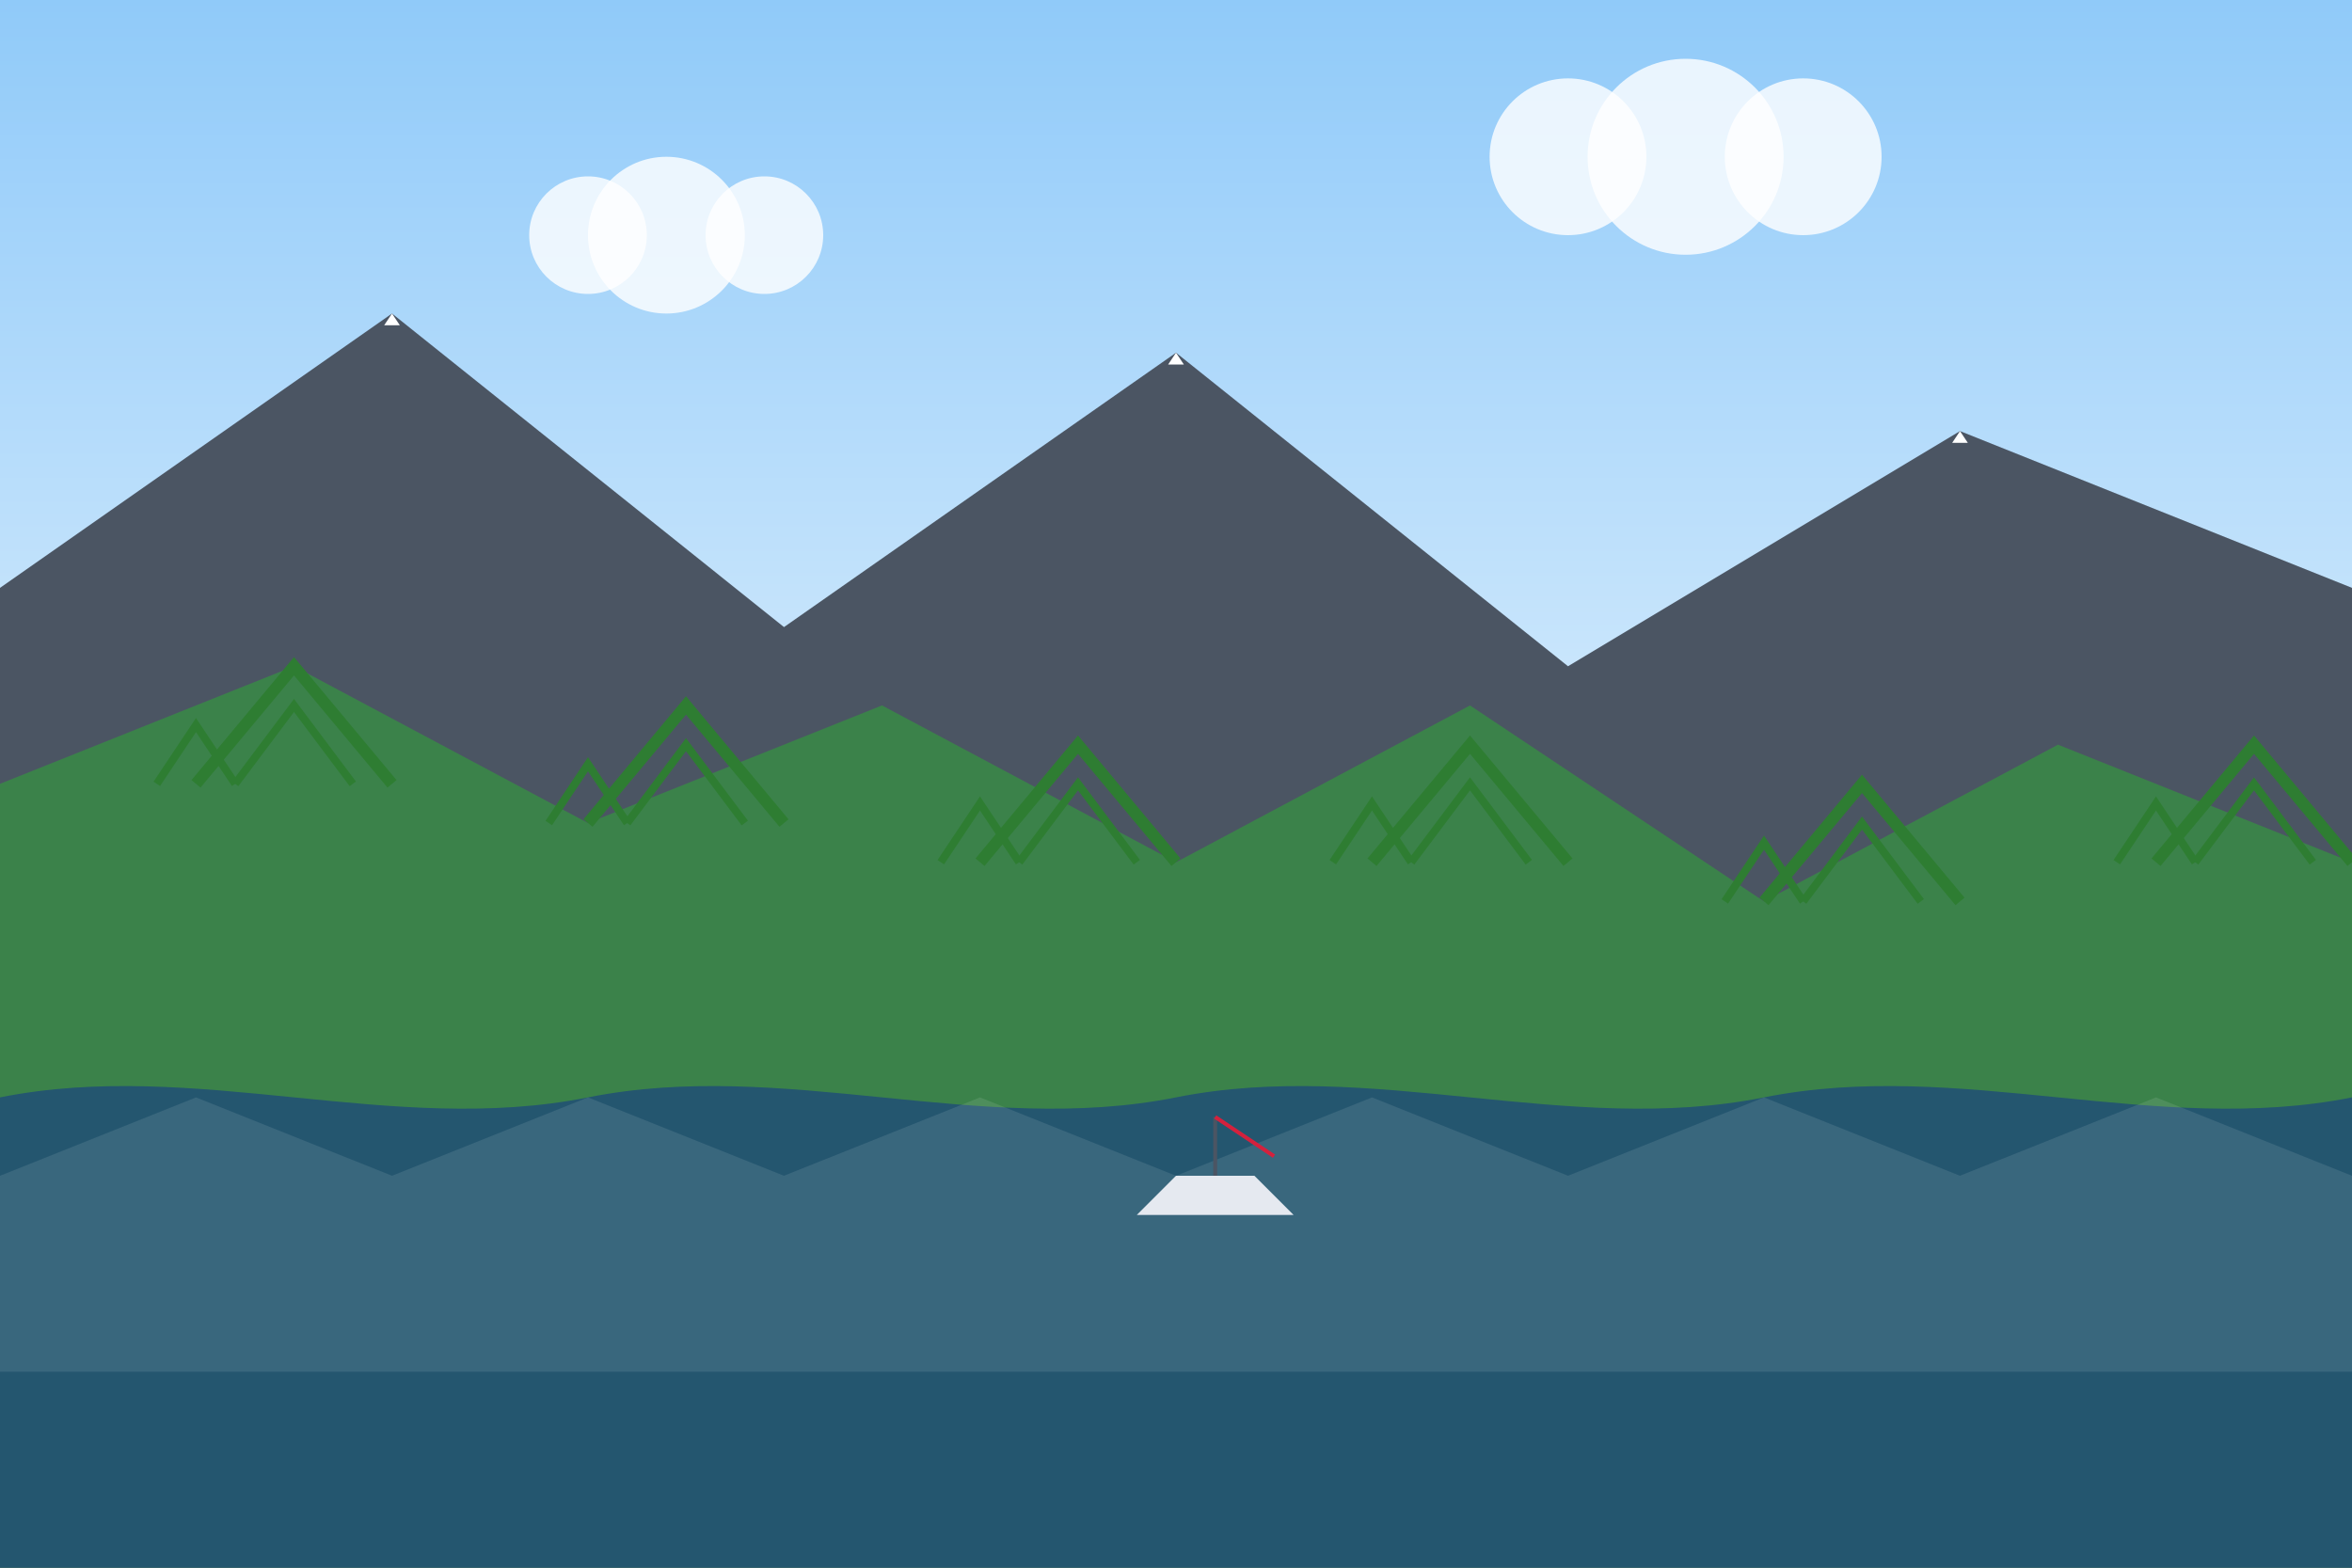 <svg width="600" height="400" viewBox="0 0 600 400" fill="none" xmlns="http://www.w3.org/2000/svg">
  <rect x="0" y="0" width="600" height="400" fill="#333333" stroke="none"/>
  <!-- Sky Gradient -->
  <rect width="600" height="400" fill="url(#sky_gradient)"/>
  
  <!-- Mountains -->
  <path d="M0 150L100 80L200 160L300 90L400 170L500 110L600 150L600 400L0 400L0 150Z" fill="#4b5563"/>
  
  <!-- Middle Ground Hills -->
  <path d="M0 200L75 170L150 210L225 180L300 220L375 180L450 230L525 190L600 220L600 400L0 400L0 200Z" fill="#3b824a"/>
  
  <!-- Lake -->
  <path d="M0 280C50 270 100 290 150 280C200 270 250 290 300 280C350 270 400 290 450 280C500 270 550 290 600 280L600 400L0 400L0 280Z" fill="#1a4480" opacity="0.7"/>
  
  <!-- Reflection on Lake -->
  <path d="M150 280L200 300L250 280L300 300L350 280L400 300L450 280L500 300L550 280L600 300L600 350L0 350L0 300L50 280L100 300L150 280Z" fill="#ffffff" opacity="0.1"/>
  
  <!-- Trees on Hillside -->
  <path d="M50 200L75 170L100 200" stroke="#2e7d32" stroke-width="3"/>
  <path d="M60 200L75 180L90 200" stroke="#2e7d32" stroke-width="2"/>
  <path d="M40 200L50 185L60 200" stroke="#2e7d32" stroke-width="2"/>
  
  <path d="M150 210L175 180L200 210" stroke="#2e7d32" stroke-width="3"/>
  <path d="M160 210L175 190L190 210" stroke="#2e7d32" stroke-width="2"/>
  <path d="M140 210L150 195L160 210" stroke="#2e7d32" stroke-width="2"/>
  
  <path d="M250 220L275 190L300 220" stroke="#2e7d32" stroke-width="3"/>
  <path d="M260 220L275 200L290 220" stroke="#2e7d32" stroke-width="2"/>
  <path d="M240 220L250 205L260 220" stroke="#2e7d32" stroke-width="2"/>
  
  <path d="M350 220L375 190L400 220" stroke="#2e7d32" stroke-width="3"/>
  <path d="M360 220L375 200L390 220" stroke="#2e7d32" stroke-width="2"/>
  <path d="M340 220L350 205L360 220" stroke="#2e7d32" stroke-width="2"/>
  
  <path d="M450 230L475 200L500 230" stroke="#2e7d32" stroke-width="3"/>
  <path d="M460 230L475 210L490 230" stroke="#2e7d32" stroke-width="2"/>
  <path d="M440 230L450 215L460 230" stroke="#2e7d32" stroke-width="2"/>
  
  <path d="M550 220L575 190L600 220" stroke="#2e7d32" stroke-width="3"/>
  <path d="M560 220L575 200L590 220" stroke="#2e7d32" stroke-width="2"/>
  <path d="M540 220L550 205L560 220" stroke="#2e7d32" stroke-width="2"/>
  
  <!-- Small Boat on Lake -->
  <path d="M300 300L320 300L330 310L290 310L300 300Z" fill="#e5e9f0"/>
  <line x1="310" y1="285" x2="310" y2="300" stroke="#4b5563" stroke-width="1"/>
  <path d="M310 285L325 295" stroke="#d4213d" stroke-width="1"/>
  
  <!-- Snow Caps on Mountains -->
  <path d="M98 83L100 80L102 83" fill="white"/>
  <path d="M298 93L300 90L302 93" fill="white"/>
  <path d="M498 113L500 110L502 113" fill="white"/>
  
  <!-- Clouds -->
  <circle cx="150" cy="60" r="15" fill="white" opacity="0.8"/>
  <circle cx="170" cy="60" r="20" fill="white" opacity="0.8"/>
  <circle cx="195" cy="60" r="15" fill="white" opacity="0.8"/>
  
  <circle cx="400" cy="40" r="20" fill="white" opacity="0.8"/>
  <circle cx="430" cy="40" r="25" fill="white" opacity="0.8"/>
  <circle cx="460" cy="40" r="20" fill="white" opacity="0.8"/>
  
  <defs>
    <linearGradient id="sky_gradient" x1="0" y1="0" x2="0" y2="250" gradientUnits="userSpaceOnUse">
      <stop offset="0" stop-color="#90caf9"/>
      <stop offset="1" stop-color="#e3f2fd"/>
    </linearGradient>
  </defs>
</svg>
